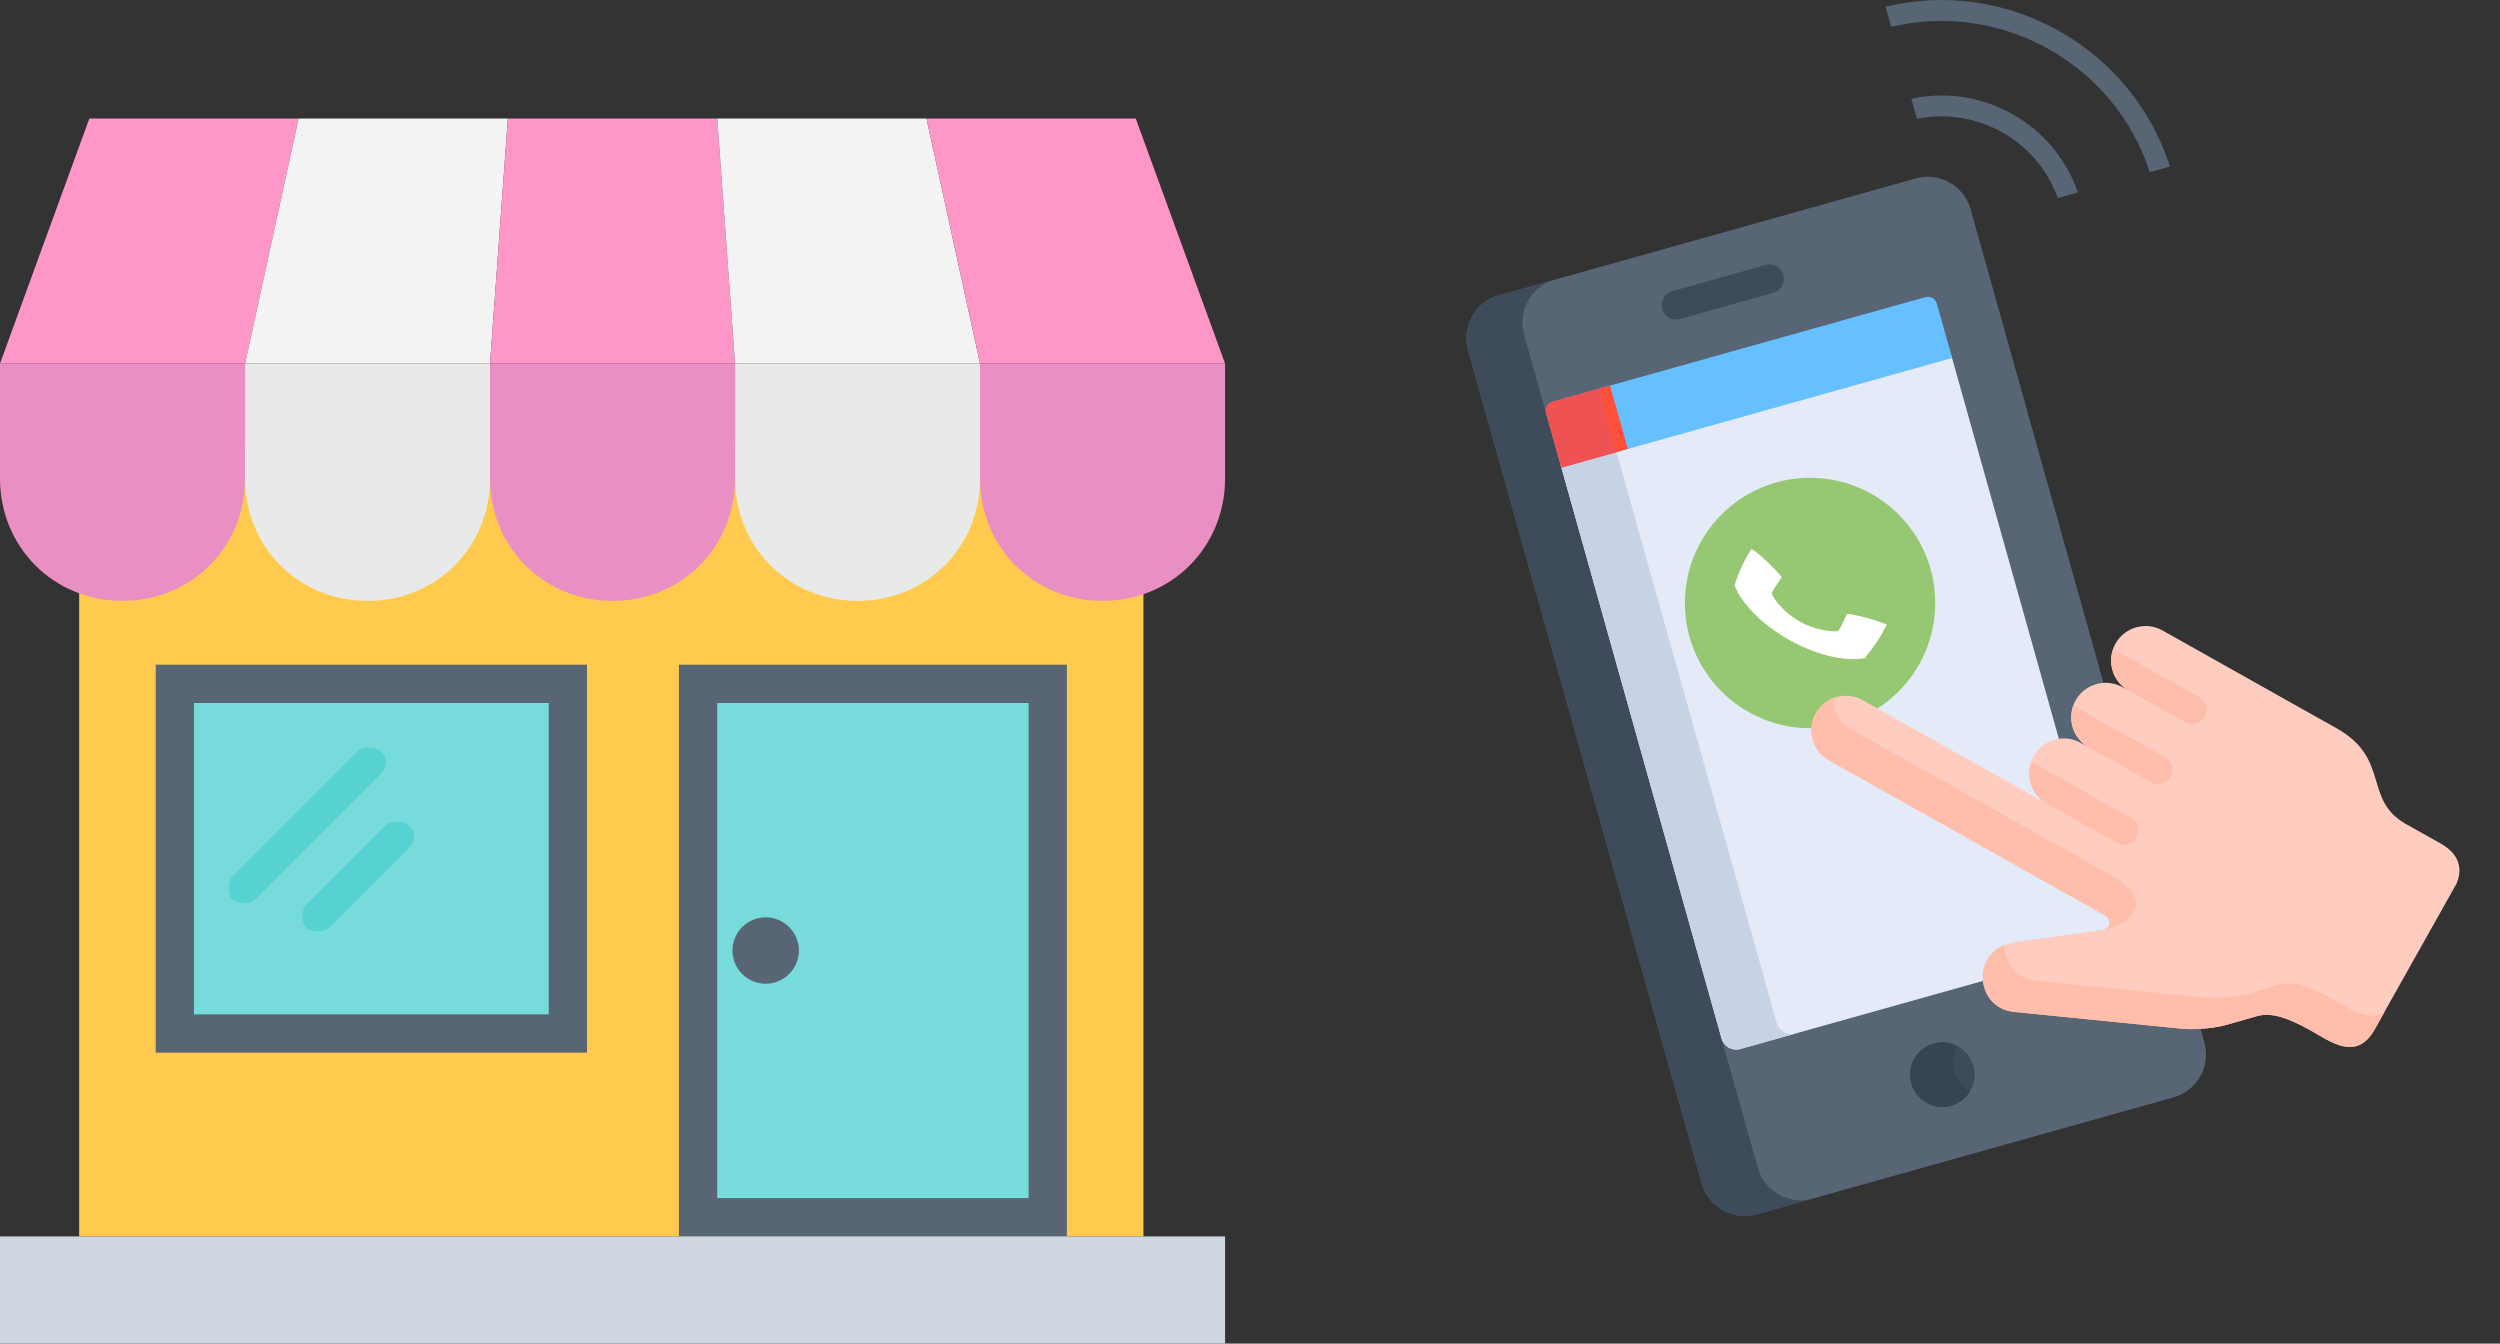 <?xml version="1.0" encoding="UTF-8"?><svg id="b" xmlns="http://www.w3.org/2000/svg" width="358.51" height="192.68" xmlns:xlink="http://www.w3.org/1999/xlink" viewBox="0 0 358.51 192.68"><rect x="0" y="0" width="358.51" height="192.68" fill="#333333" stroke="none"/><defs><clipPath id="d"><rect x="225.11" y="25.72" width="117.09" height="136.87" transform="translate(-14.89 80.11) rotate(-15.67)" fill="none"/></clipPath></defs><g id="c"><rect x="11.35" y="63.84" width="152.62" height="113.46" fill="#ffca4e"/><rect x="97.36" y="95.32" width="55.63" height="81.98" fill="#576574"/><rect x="102.85" y="100.81" width="44.65" height="71" fill="#78dbdb"/><path d="M0,52.13v16.47c0,9.88,7.69,17.57,17.57,17.57s17.57-7.69,17.57-17.57v-16.47H0Z" fill="#ea8fc3"/><path d="M35.14,52.13v16.47c0,9.88,7.69,17.57,17.57,17.57s17.57-7.69,17.57-17.57v-16.47h-35.14Z" fill="#e8eae9"/><path d="M70.27,52.13v16.47c0,9.88,7.69,17.57,17.57,17.57s17.57-7.69,17.57-17.57v-16.47h-35.14Z" fill="#ea8fc3"/><path d="M105.41,52.13v16.47c0,9.88,7.69,17.57,17.57,17.57s17.57-7.69,17.57-17.57v-16.47h-35.14Z" fill="#e8eae9"/><path d="M140.54,52.13v16.47c0,9.88,7.69,17.57,17.57,17.57s17.57-7.69,17.57-17.57v-16.47h-35.14Z" fill="#ea8fc3"/><polygon points="42.82 17 12.81 17 0 52.13 35.14 52.13 42.82 17" fill="#ff96c8"/><polygon points="72.83 17 42.82 17 35.14 52.13 70.27 52.13 72.83 17" fill="#f3f3f3"/><polygon points="102.85 17 72.83 17 70.27 52.13 105.41 52.13 102.85 17" fill="#ff96c8"/><polygon points="132.86 17 102.85 17 105.41 52.13 140.54 52.13 132.86 17" fill="#f3f3f3"/><polygon points="162.87 17 132.86 17 140.54 52.13 175.68 52.13 162.87 17" fill="#ff96c8"/><rect y="177.3" width="175.68" height="15.37" fill="#ced6e0"/><circle cx="109.8" cy="136.31" r="4.76" fill="#576574"/><rect x="22.33" y="95.32" width="61.85" height="55.63" fill="#576574"/><rect x="27.82" y="100.81" width="50.87" height="44.65" fill="#78dbdb"/><path d="M54.53,107.76c-.73-.73-2.56-.73-3.29,0l-17.93,17.93c-.73.73-.73,2.56,0,3.29.73.73,2.56.73,3.29,0l17.93-17.93c1.1-1.1,1.1-2.56,0-3.29Z" fill="#56d2d2"/><path d="M58.56,118.38c-.73-.73-2.56-.73-3.29,0l-11.35,11.35c-.73.73-.73,2.56,0,3.29.73.73,2.56.73,3.29,0l11.35-11.35c1.1-1.1,1.1-2.56,0-3.29Z" fill="#56d2d2"/><path d="M274.75,25.58c-.78.22-50.06,14.04-59.82,16.78-3.37.94-5.35,4.47-4.41,7.84l33.53,119.53c.94,3.37,4.47,5.35,7.84,4.41l59.82-16.78c3.37-.94,5.35-4.47,4.41-7.84-.86-3.06-33.26-118.58-33.53-119.53-.95-3.37-4.48-5.35-7.84-4.41h0Z" fill="#576574"/><path d="M252.08,167.48c-.81-2.89-33.2-118.36-33.53-119.53-.94-3.37,1.04-6.9,4.41-7.84-3.54.99-6.36,1.78-8.03,2.25-3.37.94-5.35,4.48-4.41,7.84l33.53,119.53c.94,3.37,4.47,5.35,7.84,4.41l8.03-2.25c-3.37.95-6.9-1.04-7.84-4.41h0Z" fill="#3e4b5a"/><path d="M223.76,66.51l23.12,82.42c.32,1.15,1.52,1.83,2.68,1.5l51.84-14.54c1.15-.32,1.83-1.52,1.5-2.68l-23.12-82.42-56.01,15.71Z" fill="#e4eaf8"/><path d="M254.79,146.72l-23.12-82.42-7.91,2.22,23.12,82.42c.32,1.15,1.52,1.83,2.68,1.5l7.91-2.22c-1.15.32-2.35-.35-2.68-1.5h0Z" fill="#c7d2e5"/><path d="M283,152.86c.69,2.46-.75,5.02-3.21,5.71s-5.02-.75-5.71-3.21.75-5.02,3.21-5.71,5.02.75,5.71,3.21h0Z" fill="#3e4b5a"/><path d="M280.27,153.63c-.35-1.26-.15-2.54.47-3.59-1.02-.55-2.24-.72-3.44-.38-2.46.69-3.9,3.25-3.21,5.71s3.25,3.9,5.71,3.21c1.2-.34,2.16-1.12,2.74-2.12-1.07-.57-1.91-1.56-2.27-2.82h0Z" fill="#374451"/><path d="M254.31,41.98l-13.39,3.76c-1.1.31-2.24-.33-2.55-1.43s.33-2.24,1.43-2.55l13.39-3.76c1.1-.31,2.24.33,2.55,1.43s-.33,2.24-1.43,2.55h0Z" fill="#3e4b5a"/><path d="M276.11,42.61c-1.72.48-51.77,14.52-53.47,15-.7.2-1.11.92-.91,1.63l2.19,7.81,56.02-15.71-2.19-7.81c-.2-.7-.92-1.11-1.63-.91h0Z" fill="#66c0ff"/><path d="M230.89,55.29l-8.26,2.32c-.7.2-1.11.92-.91,1.63l2.19,7.81,9.53-2.67-2.55-9.08Z" fill="#ff503c"/><circle cx="259.57" cy="86.47" r="17.95" fill="#96c773"/><path d="M270.41,89.88c-.77,1.55-1.73,2.99-2.87,4.29l.05.17-.35.07c-.73.14-4.66.66-10.65-2.63-5.96-3.42-7.54-7.04-7.8-7.73l-.04-.1.03-.1c.52-1.71,1.26-3.34,2.22-4.85l.17-.26.27.15s.09.06.17.1l.02.02c1.35,1.06,2.59,2.25,3.71,3.55l.15.17-.11.2c-.17.3-.35.59-.55.86-.29.38-.53.79-.73,1.21-.03.09-.02.19.02.28.31.57.69,1.1,1.13,1.57,1.63,1.83,3.85,3.08,6.26,3.52.64.13,1.29.18,1.94.15.1-.01.19-.06.25-.13.26-.4.48-.82.65-1.26v-.02c.21-.43.36-.77.45-.91l.11-.18.21.03c1.69.27,3.37.71,4.97,1.32h.02c.07.04.12.06.15.08l.3.15-.14.29Z" fill="#fff"/><g clip-path="url(#d)"><path d="M230.5,55.41c-4.44,1.24-7.47,2.1-7.87,2.21-.7.2-1.11.92-.91,1.63l2.19,7.81,7.87-2.21c-1.26-4.48-2.07-7.36-2.19-7.81-.2-.7.21-1.43.91-1.63h0Z" fill="#ee5253"/><path d="M349.98,120.95s-4.9-2.75-4.91-2.75c-6.26-3.51-2.21-9.39-9.99-13.76l-18.23-10.24c-1.37-.77-5.32-2.99-6.74-3.79-2.38-1.34-5.4-.49-6.74,1.89-1.34,2.38-.49,5.4,1.89,6.74l-.87-.49c-2.38-1.34-5.4-.49-6.74,1.89-1.34,2.38-.49,5.4,1.89,6.74l-1.16-.65c-2.38-1.34-5.4-.49-6.74,1.89-1.32,2.35-.58,5.36,1.72,6.73-25.72-14.45-22.48-12.63-26.24-14.74-2.39-1.34-5.41-.49-6.75,1.9-1.34,2.39-.48,5.4,1.91,6.73l39.67,22.29c.9.51.64,1.86-.38,2.01l-12.22,1.71c-7.01.76-6.22,9.6-.47,10.06l24.27,2.43s3.3.24,6.25-.61h0s4.27-1.22,4.27-1.22c2.23-.64,4.78.45,7.68,2.05,2.8,1.57,6.57,4.51,9.17-.12,1.29-2.3,10.26-18.26,11.77-20.95.6-1.43.98-3.9-2.31-5.74h0Z" fill="#ffcdbf"/><path d="M334.47,143.27h0c-2.9-1.6-5.45-2.69-7.68-2.05,0,0-4.23,1.21-4.27,1.22h0c-2.95.84-6.21.61-6.25.61l-24.26-2.43c-2.95-.24-4.59-2.67-4.55-5.1-4.9,2-3.75,9.18,1.43,9.6l24.26,2.43s3.3.24,6.25-.61h0s4.27-1.22,4.27-1.22c2.23-.64,4.78.45,7.68,2.05h0c2.8,1.57,6.57,4.51,9.18-.12.24-.43.76-1.34,1.44-2.56-2.39,1.57-5.25-.56-7.49-1.82h0Z" fill="#ffbeab"/></g><path d="M311.29,111.41c.56-.99.2-2.25-.79-2.81l-13.18-7.41c-.81,2.23.08,4.77,2.21,5.98l8.95,5.03c1,.56,2.25.21,2.81-.79h0Z" fill="#ffbeab"/><path d="M305.62,117.29l-14.34-8.06c-.76,2.18.05,4.69,2.07,5.9l10.24,5.75c.99.56,2.25.21,2.81-.79.56-.99.21-2.25-.79-2.81h0Z" fill="#ffbeab"/><path d="M316.14,102.78c.56-.99.21-2.25-.79-2.81l-12.31-6.92c-.81,2.23.08,4.77,2.21,5.98l8.08,4.54c.99.56,2.25.2,2.81-.79h0Z" fill="#ffbeab"/><path d="M301.37,124.75l-35.96-20.21c-1.65-.93-2.57-2.65-2.54-4.41-1.02.41-1.91,1.15-2.49,2.18-1.34,2.39-.48,5.4,1.91,6.73l39.67,22.29c.9.51.64,1.87-.38,2.01,0,0,3.97-.75,4.6-3.07.64-2.33-1.73-3.79-4.81-5.52h0Z" fill="#ffbeab"/><path d="M274.09,14.15l.81,2.9c8.59-1.77,17.24,3.09,20.19,11.35l2.9-.81c-3.41-9.84-13.72-15.64-23.9-13.43Z" fill="#576574"/><path d="M270.39.96l.81,2.89c15.85-3.77,32.06,5.34,37.09,20.84l2.89-.81c-5.48-17.09-23.35-27.13-40.8-22.92Z" fill="#576574"/></g></svg>